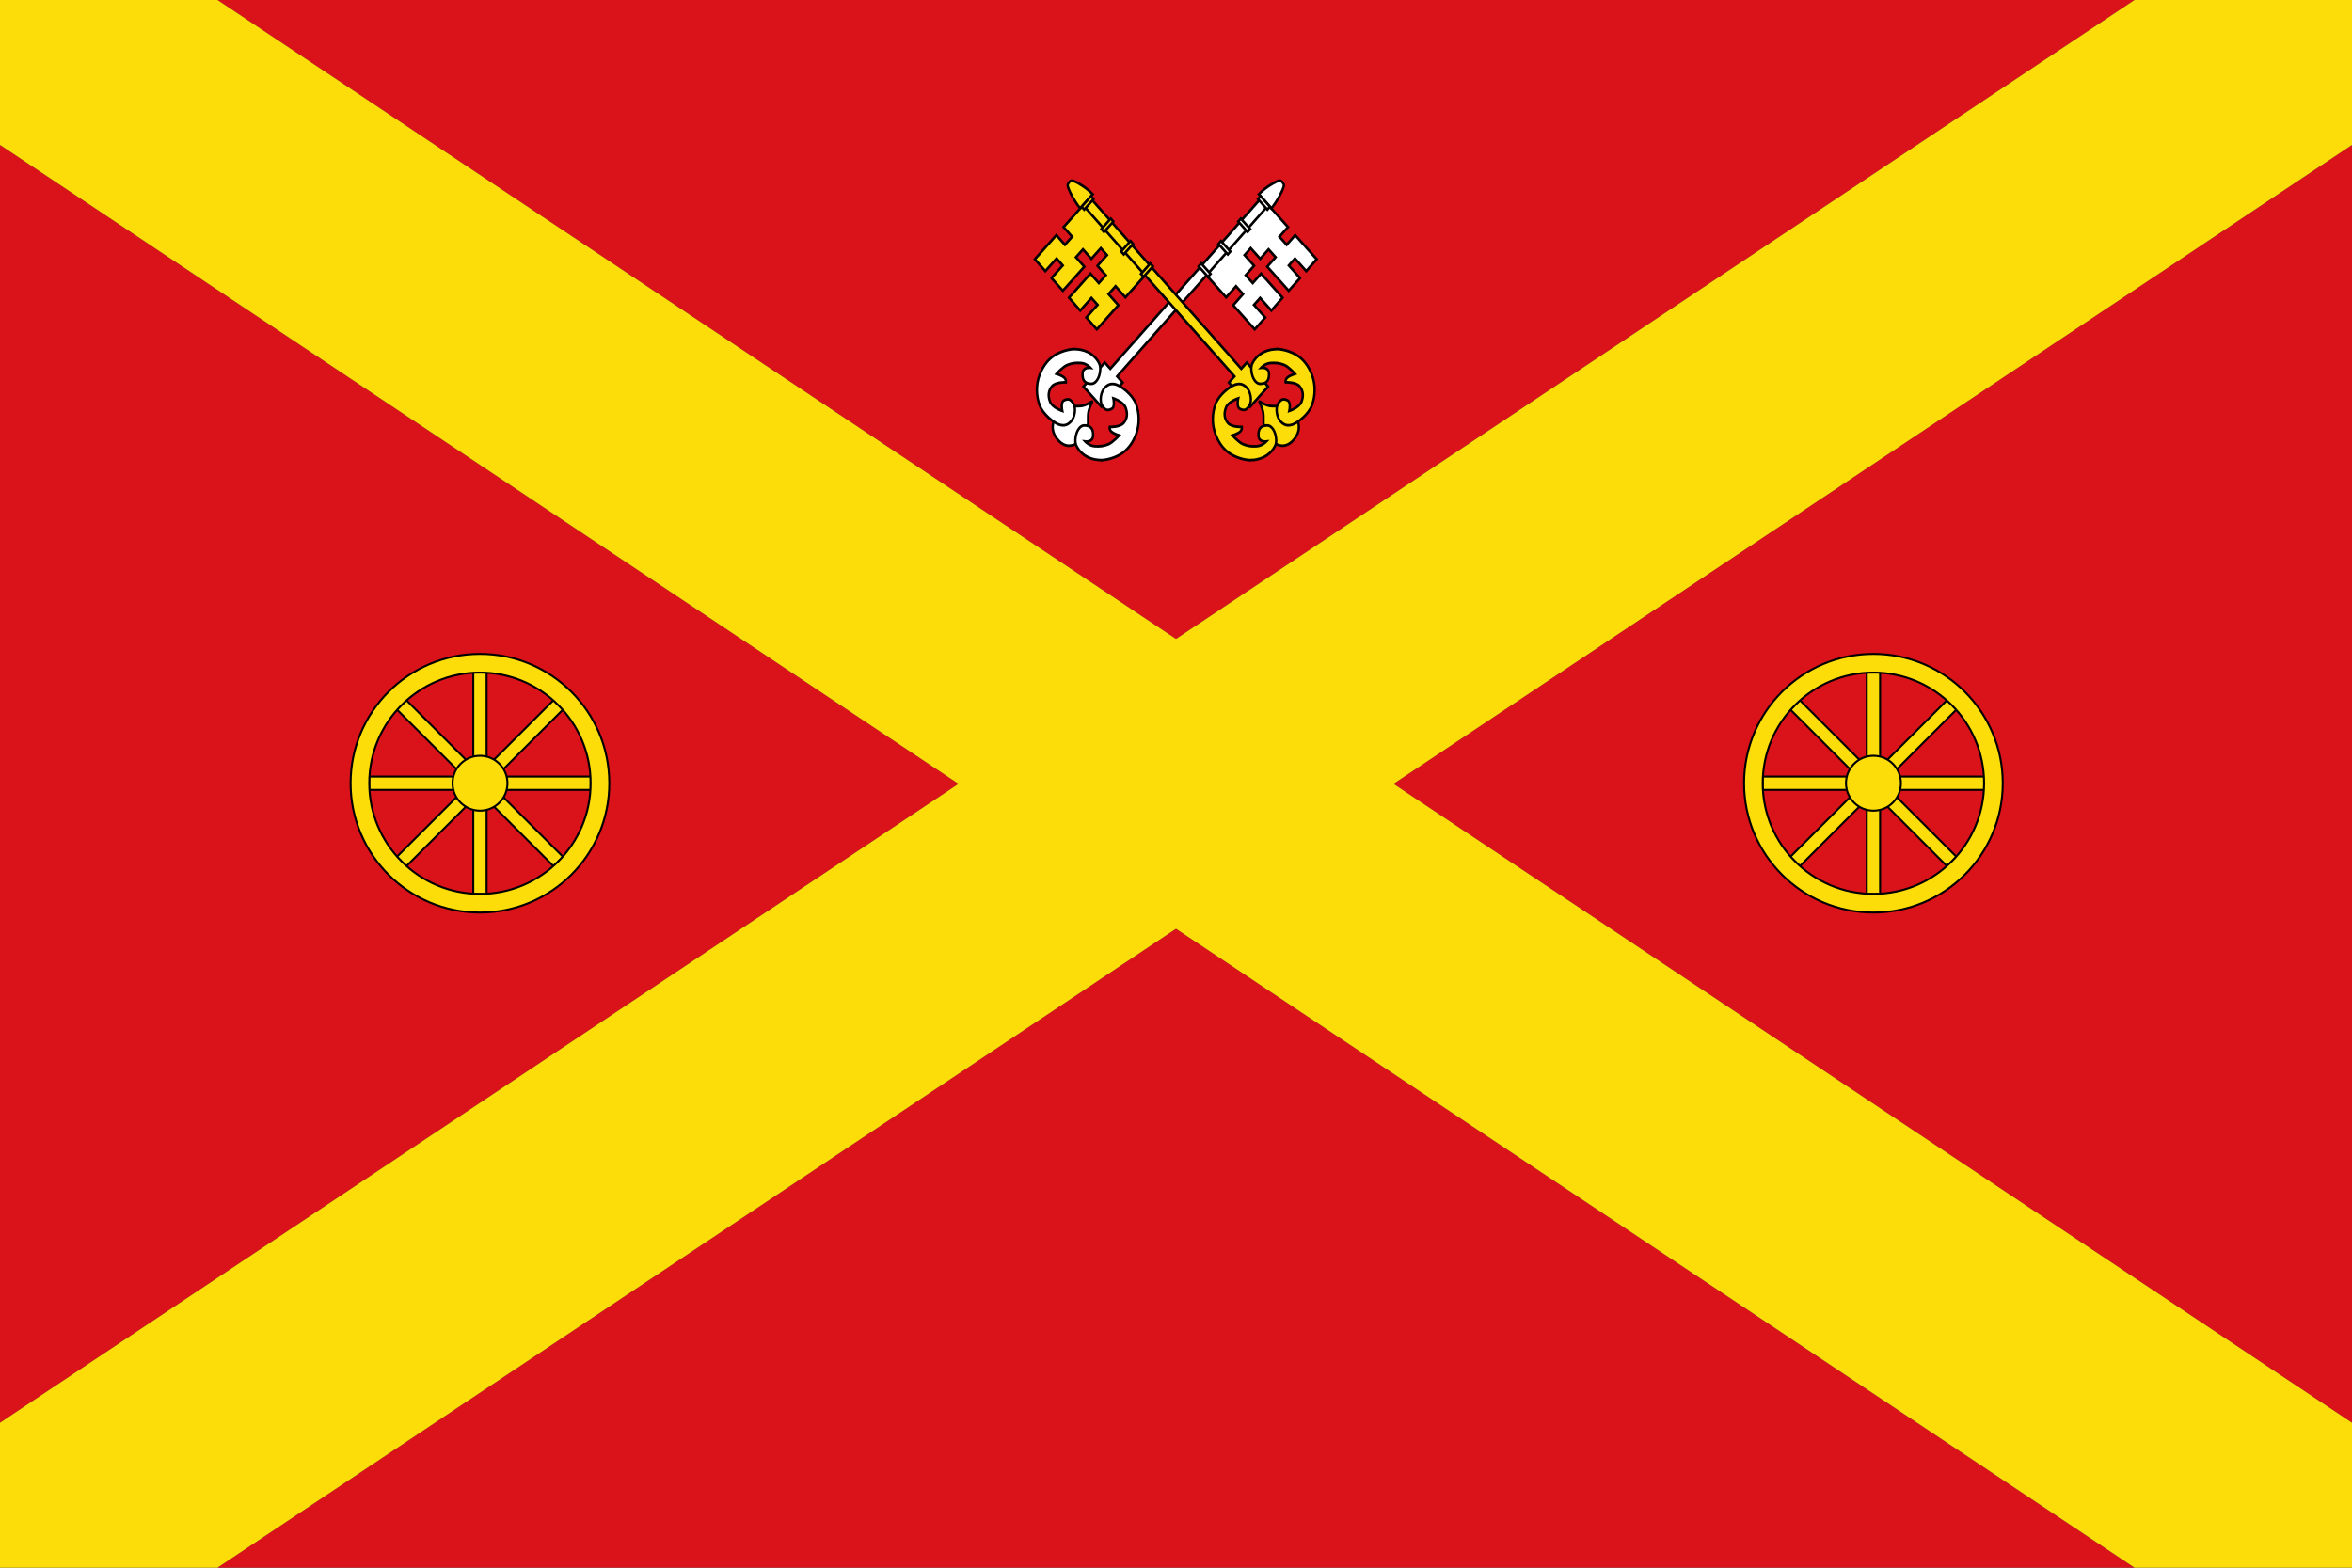 <?xml version="1.0" encoding="UTF-8" standalone="no"?>
<!-- Created with Inkscape (http://www.inkscape.org/) -->

<svg
   xmlns:dc="http://purl.org/dc/elements/1.1/"
   xmlns:cc="http://creativecommons.org/ns#"
   xmlns:rdf="http://www.w3.org/1999/02/22-rdf-syntax-ns#"
   xmlns:svg="http://www.w3.org/2000/svg"
   xmlns="http://www.w3.org/2000/svg"
   xmlns:sodipodi="http://sodipodi.sourceforge.net/DTD/sodipodi-0.dtd"
   xmlns:inkscape="http://www.inkscape.org/namespaces/inkscape"
   width="750"
   height="500"
   id="svg2"
   sodipodi:version="0.32"
   inkscape:version="0.47 r22583"
   version="1.0"
   sodipodi:docname="Bandera de Vilamalla.svg"
   inkscape:output_extension="org.inkscape.output.svg.inkscape">
  <rect width="100%" height="100%" fill="#333333" stroke="none"/>
  <title
     id="title4017">Bandera de Vilamalla</title>
  <defs
     id="defs4">
    <inkscape:perspective
       sodipodi:type="inkscape:persp3d"
       inkscape:vp_x="0 : 526.18109 : 1"
       inkscape:vp_y="0 : 1000 : 0"
       inkscape:vp_z="744.09448 : 526.18109 : 1"
       inkscape:persp3d-origin="372.04724 : 350.78739 : 1"
       id="perspective10" />
    <inkscape:perspective
       id="perspective3406"
       inkscape:persp3d-origin="0.5 : 0.33333333 : 1"
       inkscape:vp_z="1 : 0.5 : 1"
       inkscape:vp_y="0 : 1000 : 0"
       inkscape:vp_x="0 : 0.5 : 1"
       sodipodi:type="inkscape:persp3d" />
    <inkscape:perspective
       id="perspective3406-1"
       inkscape:persp3d-origin="0.5 : 0.33333333 : 1"
       inkscape:vp_z="1 : 0.5 : 1"
       inkscape:vp_y="0 : 1000 : 0"
       inkscape:vp_x="0 : 0.5 : 1"
       sodipodi:type="inkscape:persp3d" />
    <inkscape:perspective
       id="perspective3636"
       inkscape:persp3d-origin="0.5 : 0.33333333 : 1"
       inkscape:vp_z="1 : 0.5 : 1"
       inkscape:vp_y="0 : 1000 : 0"
       inkscape:vp_x="0 : 0.5 : 1"
       sodipodi:type="inkscape:persp3d" />
    <inkscape:perspective
       id="perspective3766"
       inkscape:persp3d-origin="0.5 : 0.33333333 : 1"
       inkscape:vp_z="1 : 0.5 : 1"
       inkscape:vp_y="0 : 1000 : 0"
       inkscape:vp_x="0 : 0.5 : 1"
       sodipodi:type="inkscape:persp3d" />
  </defs>
  <sodipodi:namedview
     id="base"
     pagecolor="#ffffff"
     bordercolor="#666666"
     borderopacity="1.0"
     gridtolerance="10000"
     guidetolerance="10"
     objecttolerance="10"
     inkscape:pageopacity="0.0"
     inkscape:pageshadow="2"
     inkscape:zoom="0.7"
     inkscape:cx="33.342318"
     inkscape:cy="234.28571"
     inkscape:document-units="px"
     inkscape:current-layer="capa1"
     showgrid="false"
     inkscape:window-width="1024"
     inkscape:window-height="708"
     inkscape:window-x="-4"
     inkscape:window-y="-4"
     showborder="false"
     inkscape:showpageshadow="false"
     inkscape:window-maximized="1" />
  <g
     inkscape:label="Capa 1"
     inkscape:groupmode="layer"
     id="capa1">
    <g
       id="g3956">
      <path
         d="M 375,296.219 69.344,500 680.656,500 375,296.219 z m 375,-250 L 444.344,250 750,453.781 750,46.219 z m -750,0 0,407.562 L 305.656,250 0,46.219 z M 69.344,0 375,203.781 680.656,0 69.344,0 z"
         style="fill:#da121a;fill-opacity:1;stroke:none;stroke-width:1;stroke-miterlimit:4;stroke-dasharray:none;stroke-opacity:1"
         id="rect31409" />
      <path
         id="path31412"
         d="M 0,-4.2699999e-06 L 0,46.219 L 305.656,250 L 0,453.781 L 0,500 L 69.344,500 L 375,296.219 L 680.656,500 L 750,500 L 750,453.781 L 444.344,250 L 750,46.219 L 750,-4.2699999e-06 L 680.656,-4.2699999e-06 L 375,203.781 L 69.344,-4.2699999e-06 L 0,-4.2699999e-06 z"
         style="fill:#fcdd09;fill-opacity:1;stroke:none;stroke-width:1;stroke-miterlimit:4;stroke-opacity:1" />
      <g
         transform="matrix(0.19,0,0,0.19,241.981,169.589)"
         id="g4112"
         style="fill:#fcdd09;fill-opacity:1;stroke:#000000;stroke-width:3.353;stroke-miterlimit:4;stroke-opacity:1;stroke-dasharray:none;display:inline">
        <g
           id="g4099"
           transform="translate(0.008,-3.685)"
           style="fill:#fcdd09;fill-opacity:1;stroke:#000000;stroke-width:3.353;stroke-miterlimit:4;stroke-opacity:1;stroke-dasharray:none">
          <g
             id="g4089"
             style="fill:#fcdd09;fill-opacity:1;stroke:#000000;stroke-width:3.353;stroke-miterlimit:4;stroke-opacity:1;stroke-dasharray:none">
            <rect
               style="fill:#fcdd09;fill-opacity:1;fill-rule:evenodd;stroke:#000000;stroke-width:3.353;stroke-linecap:square;stroke-linejoin:miter;stroke-miterlimit:4;stroke-opacity:1;stroke-dasharray:none;stroke-dashoffset:0;marker:none;visibility:visible;display:inline;overflow:visible"
               id="rect4075"
               width="371.898"
               height="22.37"
               x="239.923"
               y="456.905"
               transform="matrix(0,1,-1,0,0,0)" />
            <rect
               style="fill:#fcdd09;fill-opacity:1;fill-rule:evenodd;stroke:#000000;stroke-width:3.353;stroke-linecap:square;stroke-linejoin:miter;stroke-miterlimit:4;stroke-opacity:1;stroke-dasharray:none;stroke-dashoffset:0;marker:none;visibility:visible;display:inline;overflow:visible"
               id="rect4087"
               width="371.898"
               height="22.37"
               x="282.141"
               y="-437.058"
               transform="scale(-1,-1)" />
          </g>
          <g
             transform="matrix(0.707,-0.707,0.707,0.707,-438.238,-206.254)"
             id="g4093"
             style="fill:#fcdd09;fill-opacity:1;stroke:#000000;stroke-width:3.353;stroke-miterlimit:4;stroke-opacity:1;stroke-dasharray:none;display:inline">
            <rect
               style="fill:#fcdd09;fill-opacity:1;fill-rule:evenodd;stroke:#000000;stroke-width:3.353;stroke-linecap:square;stroke-linejoin:miter;stroke-miterlimit:4;stroke-opacity:1;stroke-dasharray:none;stroke-dashoffset:0;marker:none;visibility:visible;display:inline;overflow:visible"
               id="rect4095"
               width="371.898"
               height="22.37"
               x="239.923"
               y="456.905"
               transform="matrix(0,1,-1,0,0,0)" />
            <rect
               style="fill:#fcdd09;fill-opacity:1;fill-rule:evenodd;stroke:#000000;stroke-width:3.353;stroke-linecap:square;stroke-linejoin:miter;stroke-miterlimit:4;stroke-opacity:1;stroke-dasharray:none;stroke-dashoffset:0;marker:none;visibility:visible;display:inline;overflow:visible"
               id="rect4097"
               width="371.898"
               height="22.37"
               x="282.141"
               y="-437.058"
               transform="scale(-1,-1)" />
          </g>
        </g>
        <path
           sodipodi:type="arc"
           style="fill:#fcdd09;fill-opacity:1;fill-rule:evenodd;stroke:#000000;stroke-width:4.149;stroke-linecap:square;stroke-linejoin:miter;stroke-miterlimit:4;stroke-opacity:1;stroke-dasharray:none;stroke-dashoffset:0;marker:none;visibility:visible;display:inline;overflow:visible"
           id="path4085"
           sodipodi:cx="-529.81134"
           sodipodi:cy="145.33018"
           sodipodi:rx="57.028301"
           sodipodi:ry="57.028301"
           d="m -472.783,145.33 c 0,31.496 -25.532,57.028 -57.028,57.028 -31.496,0 -57.028,-25.532 -57.028,-57.028 0,-31.496 25.532,-57.028 57.028,-57.028 31.496,0 57.028,25.532 57.028,57.028 z"
           transform="matrix(0.808,0,0,0.808,-39.923,304.741)" />
        <path
           style="fill:#fcdd09;fill-opacity:1;fill-rule:evenodd;stroke:#000000;stroke-width:3.353;stroke-linecap:square;stroke-linejoin:miter;stroke-miterlimit:4;stroke-opacity:1;stroke-dasharray:none;stroke-dashoffset:0;marker:none;visibility:visible;display:inline;overflow:visible"
           d="m -468.082,205.1 c -119.832,0 -217.087,97.255 -217.087,217.087 0,119.832 97.255,217.087 217.087,217.087 119.832,0 217.087,-97.255 217.087,-217.087 0,-119.832 -97.255,-217.087 -217.087,-217.087 z m 0,31.33 c 102.535,-2e-5 185.757,83.222 185.757,185.757 -10e-6,102.535 -83.222,185.757 -185.757,185.757 -102.535,0 -185.757,-83.222 -185.757,-185.757 10e-6,-102.535 83.222,-185.757 185.757,-185.757 z"
           id="path4107" />
      </g>
      <g
         transform="matrix(0.19,0,0,0.19,686.324,169.589)"
         id="g4112-9"
         style="fill:#fcdd09;fill-opacity:1;stroke:#000000;stroke-width:3.353;stroke-miterlimit:4;stroke-opacity:1;stroke-dasharray:none;display:inline">
        <g
           id="g4099-4"
           transform="translate(0.008,-3.685)"
           style="fill:#fcdd09;fill-opacity:1;stroke:#000000;stroke-width:3.353;stroke-miterlimit:4;stroke-opacity:1;stroke-dasharray:none">
          <g
             id="g4089-7"
             style="fill:#fcdd09;fill-opacity:1;stroke:#000000;stroke-width:3.353;stroke-miterlimit:4;stroke-opacity:1;stroke-dasharray:none">
            <rect
               style="fill:#fcdd09;fill-opacity:1;fill-rule:evenodd;stroke:#000000;stroke-width:3.353;stroke-linecap:square;stroke-linejoin:miter;stroke-miterlimit:4;stroke-opacity:1;stroke-dasharray:none;stroke-dashoffset:0;marker:none;visibility:visible;display:inline;overflow:visible"
               id="rect4075-8"
               width="371.898"
               height="22.37"
               x="239.923"
               y="456.905"
               transform="matrix(0,1,-1,0,0,0)" />
            <rect
               style="fill:#fcdd09;fill-opacity:1;fill-rule:evenodd;stroke:#000000;stroke-width:3.353;stroke-linecap:square;stroke-linejoin:miter;stroke-miterlimit:4;stroke-opacity:1;stroke-dasharray:none;stroke-dashoffset:0;marker:none;visibility:visible;display:inline;overflow:visible"
               id="rect4087-4"
               width="371.898"
               height="22.37"
               x="282.141"
               y="-437.058"
               transform="scale(-1,-1)" />
          </g>
          <g
             transform="matrix(0.707,-0.707,0.707,0.707,-438.238,-206.254)"
             id="g4093-5"
             style="fill:#fcdd09;fill-opacity:1;stroke:#000000;stroke-width:3.353;stroke-miterlimit:4;stroke-opacity:1;stroke-dasharray:none;display:inline">
            <rect
               style="fill:#fcdd09;fill-opacity:1;fill-rule:evenodd;stroke:#000000;stroke-width:3.353;stroke-linecap:square;stroke-linejoin:miter;stroke-miterlimit:4;stroke-opacity:1;stroke-dasharray:none;stroke-dashoffset:0;marker:none;visibility:visible;display:inline;overflow:visible"
               id="rect4095-0"
               width="371.898"
               height="22.37"
               x="239.923"
               y="456.905"
               transform="matrix(0,1,-1,0,0,0)" />
            <rect
               style="fill:#fcdd09;fill-opacity:1;fill-rule:evenodd;stroke:#000000;stroke-width:3.353;stroke-linecap:square;stroke-linejoin:miter;stroke-miterlimit:4;stroke-opacity:1;stroke-dasharray:none;stroke-dashoffset:0;marker:none;visibility:visible;display:inline;overflow:visible"
               id="rect4097-3"
               width="371.898"
               height="22.37"
               x="282.141"
               y="-437.058"
               transform="scale(-1,-1)" />
          </g>
        </g>
        <path
           sodipodi:type="arc"
           style="fill:#fcdd09;fill-opacity:1;fill-rule:evenodd;stroke:#000000;stroke-width:4.149;stroke-linecap:square;stroke-linejoin:miter;stroke-miterlimit:4;stroke-opacity:1;stroke-dasharray:none;stroke-dashoffset:0;marker:none;visibility:visible;display:inline;overflow:visible"
           id="path4085-6"
           sodipodi:cx="-529.81134"
           sodipodi:cy="145.33018"
           sodipodi:rx="57.028301"
           sodipodi:ry="57.028301"
           d="m -472.783,145.33 c 0,31.496 -25.532,57.028 -57.028,57.028 -31.496,0 -57.028,-25.532 -57.028,-57.028 0,-31.496 25.532,-57.028 57.028,-57.028 31.496,0 57.028,25.532 57.028,57.028 z"
           transform="matrix(0.808,0,0,0.808,-39.923,304.741)" />
        <path
           style="fill:#fcdd09;fill-opacity:1;fill-rule:evenodd;stroke:#000000;stroke-width:3.353;stroke-linecap:square;stroke-linejoin:miter;stroke-miterlimit:4;stroke-opacity:1;stroke-dasharray:none;stroke-dashoffset:0;marker:none;visibility:visible;display:inline;overflow:visible"
           d="m -468.082,205.1 c -119.832,0 -217.087,97.255 -217.087,217.087 0,119.832 97.255,217.087 217.087,217.087 119.832,0 217.087,-97.255 217.087,-217.087 0,-119.832 -97.255,-217.087 -217.087,-217.087 z m 0,31.33 c 102.535,-2e-5 185.757,83.222 185.757,185.757 -10e-6,102.535 -83.222,185.757 -185.757,185.757 -102.535,0 -185.757,-83.222 -185.757,-185.757 10e-6,-102.535 83.222,-185.757 185.757,-185.757 z"
           id="path4107-1" />
      </g>
      <g
         transform="matrix(1.231,0,0,1.38,5.631,7.794)"
         id="g3547">
        <g
           transform="matrix(-0.126,0.126,0.126,0.126,263.754,-37.814)"
           style="fill:#ffffff;fill-opacity:1;stroke:#000000;stroke-width:3.461;stroke-miterlimit:4;stroke-opacity:1;stroke-dasharray:none;display:inline"
           inkscape:label="Muebles"
           id="g6309">
          <g
             style="fill:#ffffff;fill-opacity:1;stroke:#000000;stroke-width:3.461;stroke-miterlimit:4;stroke-opacity:1;stroke-dasharray:none;display:inline"
             transform="translate(-582.739,640.167)"
             id="g6311"
             inkscape:label="Escudo" />
          <g
             transform="translate(-526.311,563.527)"
             style="fill:#ffffff;fill-opacity:1;stroke:#000000;stroke-width:3.461;stroke-miterlimit:4;stroke-opacity:1;stroke-dasharray:none;display:inline"
             inkscape:label="Piezas"
             id="g6313" />
          <g
             style="fill:#ffffff;fill-opacity:1;stroke:#000000;stroke-width:3.461;stroke-miterlimit:4;stroke-opacity:1;stroke-dasharray:none"
             transform="translate(-526.311,563.527)"
             inkscape:label="Ornamento"
             id="g6315" />
          <g
             transform="translate(-526.311,563.527)"
             style="fill:#ffffff;fill-opacity:1;stroke:#000000;stroke-width:3.461;stroke-miterlimit:4;stroke-opacity:1;stroke-dasharray:none;display:inline"
             inkscape:label="Borde 3px"
             id="g6317" />
          <g
             style="fill:#ffffff;fill-opacity:1;stroke:#000000;stroke-width:3.461;stroke-miterlimit:4;stroke-opacity:1;stroke-dasharray:none"
             transform="translate(-1463.67,-157.69)"
             id="g6319" />
          <g
             style="fill:#ffffff;fill-opacity:1;stroke:#000000;stroke-width:3.461;stroke-miterlimit:4;stroke-opacity:1;stroke-dasharray:none"
             transform="translate(-2598.05,11.385)"
             id="g6321" />
          <g
             style="fill:#ffffff;fill-opacity:1;stroke:#000000;stroke-width:3.461;stroke-miterlimit:4;stroke-opacity:1;stroke-dasharray:none"
             transform="translate(1.84956e-5,1.741)"
             id="g6323">
            <path
               d="m 508.39,551.85 c 0.308,20.203 -16.631,23.78 -23.369,23.59 -6.665,-0.188 -8.086,0.728 -15.609,-3.003 -7.524,-3.731 -7.727,-5.687 -14.485,-11.92 -6.738,-6.214 -16.739,-7.58 -16.901,-8.377 0.099,-0.918 10.134,-2.251 16.787,-8.523 6.673,-6.291 6.857,-7.271 14.329,-11.066 7.473,-3.795 8.899,-3.87 15.561,-4.115 6.734,-0.248 23.377,3.016 23.686,23.414 z"
               style="fill:#ffffff;fill-opacity:1;fill-rule:evenodd;stroke:#000000;stroke-width:3.461;stroke-linecap:butt;stroke-linejoin:miter;stroke-miterlimit:4;stroke-opacity:1;stroke-dasharray:none"
               id="path6325" />
            <path
               d="m 111.071,652.531 23.284,-0.099 0.009,-44.073 -17.266,-0.081 0.003,-14.449 17.266,0.081 0.004,-19.565 12.706,0.059 -0.004,19.565 17.266,0.081 -0.003,14.449 -17.266,-0.081 -0.009,44.073 23.284,0.316 0.005,-23.125 12.706,0.059 -0.005,23.125 21.673,0.101 0.009,-44.28 -20.336,-0.095 0.003,-14.449 20.336,0.095 0.008,-42.31 -128.003,-0.598 -0.008,42.006 17.63,0.082 -0.003,14.82 -17.63,-0.082 -0.009,44.212 21.643,0.101 0.004,-23.125 12.706,0.059 -0.005,23.125 z"
               style="fill:#ffffff;fill-opacity:1;stroke:#000000;stroke-width:3.461;stroke-miterlimit:4;stroke-opacity:1;stroke-dasharray:none"
               id="path6327" />
            <path
               d="m 433.283,529.428 -0.002,11.372 -0.003,14.034 -0.002,11.407 -43.985,-0.205 0.002,-11.407 -315.372,-1.473 0.003,-14.034 315.372,1.473 0.002,-11.372 43.985,0.205 z"
               style="fill:#ffffff;fill-opacity:1;stroke:#000000;stroke-width:3.461;stroke-miterlimit:4;stroke-opacity:1;stroke-dasharray:none"
               id="path6329" />
            <path
               d="m 42.801,542.008 c -2.22,1.733 -1.786,7.686 -0.002,8.973 1.878,1.355 5.464,3.063 15.368,5.456 9.747,2.355 18.443,2.709 18.443,2.709 l 0.005,-25.953 c 0,0 -9.222,0.337 -18.444,2.882 -9.222,2.545 -13.319,4.332 -15.37,5.933 z"
               style="fill:#ffffff;fill-opacity:1;stroke:#000000;stroke-width:3.461;stroke-miterlimit:4;stroke-opacity:1;stroke-dasharray:none"
               id="path6331" />
            <rect
               width="5.313"
               height="19.224"
               x="-204.673"
               y="536.483"
               transform="matrix(-1,-0.005,-1.95369e-4,1,0,0)"
               style="fill:#ffffff;fill-opacity:1;stroke:#000000;stroke-width:3.461;stroke-miterlimit:4;stroke-opacity:1;stroke-dasharray:none"
               id="rect6333" />
            <rect
               width="5.313"
               height="19.224"
               x="-81.987"
               y="536.483"
               transform="matrix(-1,-0.005,-1.95369e-4,1,0,0)"
               style="fill:#ffffff;fill-opacity:1;stroke:#000000;stroke-width:3.461;stroke-miterlimit:4;stroke-opacity:1;stroke-dasharray:none"
               id="rect6335" />
            <rect
               width="5.313"
               height="19.224"
               x="-122.883"
               y="536.483"
               transform="matrix(-1,-0.005,-1.95369e-4,1,0,0)"
               style="fill:#ffffff;fill-opacity:1;stroke:#000000;stroke-width:3.461;stroke-miterlimit:4;stroke-opacity:1;stroke-dasharray:none"
               id="rect6337" />
            <rect
               width="5.313"
               height="19.224"
               x="-163.778"
               y="536.483"
               transform="matrix(-1,-0.005,-1.95369e-4,1,0,0)"
               style="fill:#ffffff;fill-opacity:1;stroke:#000000;stroke-width:3.461;stroke-miterlimit:4;stroke-opacity:1;stroke-dasharray:none"
               id="rect6339" />
            <path
               d="m 406.444,487.498 c -11.986,13.503 -13.397,26.828 -10.721,36.524 2.62,9.496 19.747,18.099 26.936,10.923 7.177,-7.165 5.607,-13.202 -0.81,-18.725 -6.251,-5.38 -13.007,2.971 -13.007,2.971 0,0 0.139,-8.107 5.37,-13.957 5.231,-5.849 9.248,-9.225 15.943,-12.319 6.439,-2.976 19.06,-2.887 19.06,-2.887 0,0 -3.735,6.495 -4.352,11.024 -0.617,4.529 2.499,6.364 2.499,6.364 0,0 10.254,-10.934 18.053,-10.674 7.799,0.26 13.155,4.624 16.125,12.329 2.971,7.705 -4.197,20.855 -4.197,20.855 0,0 -5.949,-10.059 -11.436,-7.867 -5.574,2.226 -7.971,4.667 -6.735,12.465 1.213,7.657 11.406,13.946 18.236,13.973 6.68,0.027 11.836,-2.103 15.705,-9.274 3.894,-7.218 7.172,-25.985 2.384,-37.701 -4.755,-11.636 -14.763,-23.044 -29.058,-28.438 -7.104,-2.681 -17.828,-5.349 -29.553,-2.763 -11.725,2.586 -24.452,10.427 -30.443,17.177 z"
               style="fill:#ffffff;fill-opacity:1;fill-rule:evenodd;stroke:#000000;stroke-width:3.461;stroke-linecap:butt;stroke-linejoin:miter;stroke-miterlimit:4;stroke-opacity:1;stroke-dasharray:none"
               id="path6341" />
            <path
               d="m 484.203,613.329 c 11.986,-13.503 13.397,-26.828 10.721,-36.524 -2.62,-9.496 -19.747,-18.099 -26.936,-10.923 -7.177,7.165 -5.607,13.202 0.81,18.725 6.251,5.38 13.007,-2.971 13.007,-2.971 0,0 -0.139,8.107 -5.37,13.957 -5.231,5.849 -9.248,9.225 -15.943,12.319 -6.439,2.976 -19.06,2.887 -19.06,2.887 0,0 3.735,-6.495 4.352,-11.024 0.617,-4.529 -2.499,-6.364 -2.499,-6.364 0,0 -10.254,10.934 -18.053,10.674 -7.799,-0.26 -13.155,-4.624 -16.125,-12.329 -2.971,-7.705 4.197,-20.855 4.197,-20.855 0,0 5.949,10.059 11.436,7.867 5.574,-2.226 7.971,-4.667 6.735,-12.465 -1.213,-7.657 -11.406,-13.946 -18.236,-13.973 -6.68,-0.027 -11.836,2.103 -15.705,9.274 -3.894,7.218 -7.172,25.985 -2.384,37.701 4.755,11.636 14.763,23.044 29.058,28.438 7.104,2.681 17.828,5.349 29.553,2.763 11.725,-2.586 24.452,-10.427 30.443,-17.177 z"
               style="fill:#ffffff;fill-opacity:1;fill-rule:evenodd;stroke:#000000;stroke-width:3.461;stroke-linecap:butt;stroke-linejoin:miter;stroke-miterlimit:4;stroke-opacity:1;stroke-dasharray:none"
               id="path6343" />
          </g>
        </g>
        <g
           id="g6345"
           inkscape:label="Muebles"
           style="fill:#fcdd09;fill-opacity:1;stroke:#000000;stroke-width:3.461;stroke-miterlimit:4;stroke-opacity:1;stroke-dasharray:none;display:inline"
           transform="matrix(0.126,0.126,-0.126,0.126,336.246,-37.814)">
          <g
             inkscape:label="Escudo"
             id="g6347"
             transform="translate(-582.739,640.167)"
             style="fill:#fcdd09;fill-opacity:1;stroke:#000000;stroke-width:3.461;stroke-miterlimit:4;stroke-opacity:1;stroke-dasharray:none;display:inline" />
          <g
             id="g6349"
             inkscape:label="Piezas"
             style="fill:#fcdd09;fill-opacity:1;stroke:#000000;stroke-width:3.461;stroke-miterlimit:4;stroke-opacity:1;stroke-dasharray:none;display:inline"
             transform="translate(-526.311,563.527)" />
          <g
             id="g6351"
             inkscape:label="Ornamento"
             transform="translate(-526.311,563.527)"
             style="fill:#fcdd09;fill-opacity:1;stroke:#000000;stroke-width:3.461;stroke-miterlimit:4;stroke-opacity:1;stroke-dasharray:none" />
          <g
             id="g6353"
             inkscape:label="Borde 3px"
             style="fill:#fcdd09;fill-opacity:1;stroke:#000000;stroke-width:3.461;stroke-miterlimit:4;stroke-opacity:1;stroke-dasharray:none;display:inline"
             transform="translate(-526.311,563.527)" />
          <g
             id="g6355"
             transform="translate(-1463.67,-157.69)"
             style="fill:#fcdd09;fill-opacity:1;stroke:#000000;stroke-width:3.461;stroke-miterlimit:4;stroke-opacity:1;stroke-dasharray:none" />
          <g
             id="g6357"
             transform="translate(-2598.05,11.385)"
             style="fill:#fcdd09;fill-opacity:1;stroke:#000000;stroke-width:3.461;stroke-miterlimit:4;stroke-opacity:1;stroke-dasharray:none" />
          <g
             id="g6359"
             transform="translate(1.84956e-5,1.741)"
             style="fill:#fcdd09;fill-opacity:1;stroke:#000000;stroke-width:3.461;stroke-miterlimit:4;stroke-opacity:1;stroke-dasharray:none">
            <path
               id="path6361"
               style="fill:#fcdd09;fill-opacity:1;fill-rule:evenodd;stroke:#000000;stroke-width:3.461;stroke-linecap:butt;stroke-linejoin:miter;stroke-miterlimit:4;stroke-opacity:1;stroke-dasharray:none"
               d="m 508.39,551.85 c 0.308,20.203 -16.631,23.78 -23.369,23.59 -6.665,-0.188 -8.086,0.728 -15.609,-3.003 -7.524,-3.731 -7.727,-5.687 -14.485,-11.92 -6.738,-6.214 -16.739,-7.58 -16.901,-8.377 0.099,-0.918 10.134,-2.251 16.787,-8.523 6.673,-6.291 6.857,-7.271 14.329,-11.066 7.473,-3.795 8.899,-3.87 15.561,-4.115 6.734,-0.248 23.377,3.016 23.686,23.414 z" />
            <path
               id="path6363"
               style="fill:#fcdd09;fill-opacity:1;stroke:#000000;stroke-width:3.461;stroke-miterlimit:4;stroke-opacity:1;stroke-dasharray:none"
               d="m 111.071,652.531 23.284,-0.099 0.009,-44.073 -17.266,-0.081 0.003,-14.449 17.266,0.081 0.004,-19.565 12.706,0.059 -0.004,19.565 17.266,0.081 -0.003,14.449 -17.266,-0.081 -0.009,44.073 23.284,0.316 0.005,-23.125 12.706,0.059 -0.005,23.125 21.673,0.101 0.009,-44.28 -20.336,-0.095 0.003,-14.449 20.336,0.095 0.008,-42.31 -128.003,-0.598 -0.008,42.006 17.63,0.082 -0.003,14.82 -17.63,-0.082 -0.009,44.212 21.643,0.101 0.004,-23.125 12.706,0.059 -0.005,23.125 z" />
            <path
               id="path6365"
               style="fill:#fcdd09;fill-opacity:1;stroke:#000000;stroke-width:3.461;stroke-miterlimit:4;stroke-opacity:1;stroke-dasharray:none"
               d="m 433.283,529.428 -0.002,11.372 -0.003,14.034 -0.002,11.407 -43.985,-0.205 0.002,-11.407 -315.372,-1.473 0.003,-14.034 315.372,1.473 0.002,-11.372 43.985,0.205 z" />
            <path
               id="path6367"
               style="fill:#fcdd09;fill-opacity:1;stroke:#000000;stroke-width:3.461;stroke-miterlimit:4;stroke-opacity:1;stroke-dasharray:none"
               d="m 42.801,542.008 c -2.22,1.733 -1.786,7.686 -0.002,8.973 1.878,1.355 5.464,3.063 15.368,5.456 9.747,2.355 18.443,2.709 18.443,2.709 l 0.005,-25.953 c 0,0 -9.222,0.337 -18.444,2.882 -9.222,2.545 -13.319,4.332 -15.37,5.933 z" />
            <rect
               id="rect6369"
               style="fill:#fcdd09;fill-opacity:1;stroke:#000000;stroke-width:3.461;stroke-miterlimit:4;stroke-opacity:1;stroke-dasharray:none"
               transform="matrix(-1,-0.005,-1.95369e-4,1,0,0)"
               y="536.483"
               x="-204.673"
               height="19.224"
               width="5.313" />
            <rect
               id="rect6371"
               style="fill:#fcdd09;fill-opacity:1;stroke:#000000;stroke-width:3.461;stroke-miterlimit:4;stroke-opacity:1;stroke-dasharray:none"
               transform="matrix(-1,-0.005,-1.95369e-4,1,0,0)"
               y="536.483"
               x="-81.987"
               height="19.224"
               width="5.313" />
            <rect
               id="rect6373"
               style="fill:#fcdd09;fill-opacity:1;stroke:#000000;stroke-width:3.461;stroke-miterlimit:4;stroke-opacity:1;stroke-dasharray:none"
               transform="matrix(-1,-0.005,-1.95369e-4,1,0,0)"
               y="536.483"
               x="-122.883"
               height="19.224"
               width="5.313" />
            <rect
               id="rect6375"
               style="fill:#fcdd09;fill-opacity:1;stroke:#000000;stroke-width:3.461;stroke-miterlimit:4;stroke-opacity:1;stroke-dasharray:none"
               transform="matrix(-1,-0.005,-1.95369e-4,1,0,0)"
               y="536.483"
               x="-163.778"
               height="19.224"
               width="5.313" />
            <path
               id="path6377"
               style="fill:#fcdd09;fill-opacity:1;fill-rule:evenodd;stroke:#000000;stroke-width:3.461;stroke-linecap:butt;stroke-linejoin:miter;stroke-miterlimit:4;stroke-opacity:1;stroke-dasharray:none"
               d="m 406.444,487.498 c -11.986,13.503 -13.397,26.828 -10.721,36.524 2.62,9.496 19.747,18.099 26.936,10.923 7.177,-7.165 5.607,-13.202 -0.81,-18.725 -6.251,-5.38 -13.007,2.971 -13.007,2.971 0,0 0.139,-8.107 5.37,-13.957 5.231,-5.849 9.248,-9.225 15.943,-12.319 6.439,-2.976 19.06,-2.887 19.06,-2.887 0,0 -3.735,6.495 -4.352,11.024 -0.617,4.529 2.499,6.364 2.499,6.364 0,0 10.254,-10.934 18.053,-10.674 7.799,0.26 13.155,4.624 16.125,12.329 2.971,7.705 -4.197,20.855 -4.197,20.855 0,0 -5.949,-10.059 -11.436,-7.867 -5.574,2.226 -7.971,4.667 -6.735,12.465 1.213,7.657 11.406,13.946 18.236,13.973 6.68,0.027 11.836,-2.103 15.705,-9.274 3.894,-7.218 7.172,-25.985 2.384,-37.701 -4.755,-11.636 -14.763,-23.044 -29.058,-28.438 -7.104,-2.681 -17.828,-5.349 -29.553,-2.763 -11.725,2.586 -24.452,10.427 -30.443,17.177 z" />
            <path
               id="path6379"
               style="fill:#fcdd09;fill-opacity:1;fill-rule:evenodd;stroke:#000000;stroke-width:3.461;stroke-linecap:butt;stroke-linejoin:miter;stroke-miterlimit:4;stroke-opacity:1;stroke-dasharray:none"
               d="m 484.203,613.329 c 11.986,-13.503 13.397,-26.828 10.721,-36.524 -2.62,-9.496 -19.747,-18.099 -26.936,-10.923 -7.177,7.165 -5.607,13.202 0.81,18.725 6.251,5.38 13.007,-2.971 13.007,-2.971 0,0 -0.139,8.107 -5.37,13.957 -5.231,5.849 -9.248,9.225 -15.943,12.319 -6.439,2.976 -19.06,2.887 -19.06,2.887 0,0 3.735,-6.495 4.352,-11.024 0.617,-4.529 -2.499,-6.364 -2.499,-6.364 0,0 -10.254,10.934 -18.053,10.674 -7.799,-0.26 -13.155,-4.624 -16.125,-12.329 -2.971,-7.705 4.197,-20.855 4.197,-20.855 0,0 5.949,10.059 11.436,7.867 5.574,-2.226 7.971,-4.667 6.735,-12.465 -1.213,-7.657 -11.406,-13.946 -18.236,-13.973 -6.68,-0.027 -11.836,2.103 -15.705,9.274 -3.894,7.218 -7.172,25.985 -2.384,37.701 4.755,11.636 14.763,23.044 29.058,28.438 7.104,2.681 17.828,5.349 29.553,2.763 11.725,-2.586 24.452,-10.427 30.443,-17.177 z" />
          </g>
        </g>
      </g>
    </g>
  </g>
</svg>
